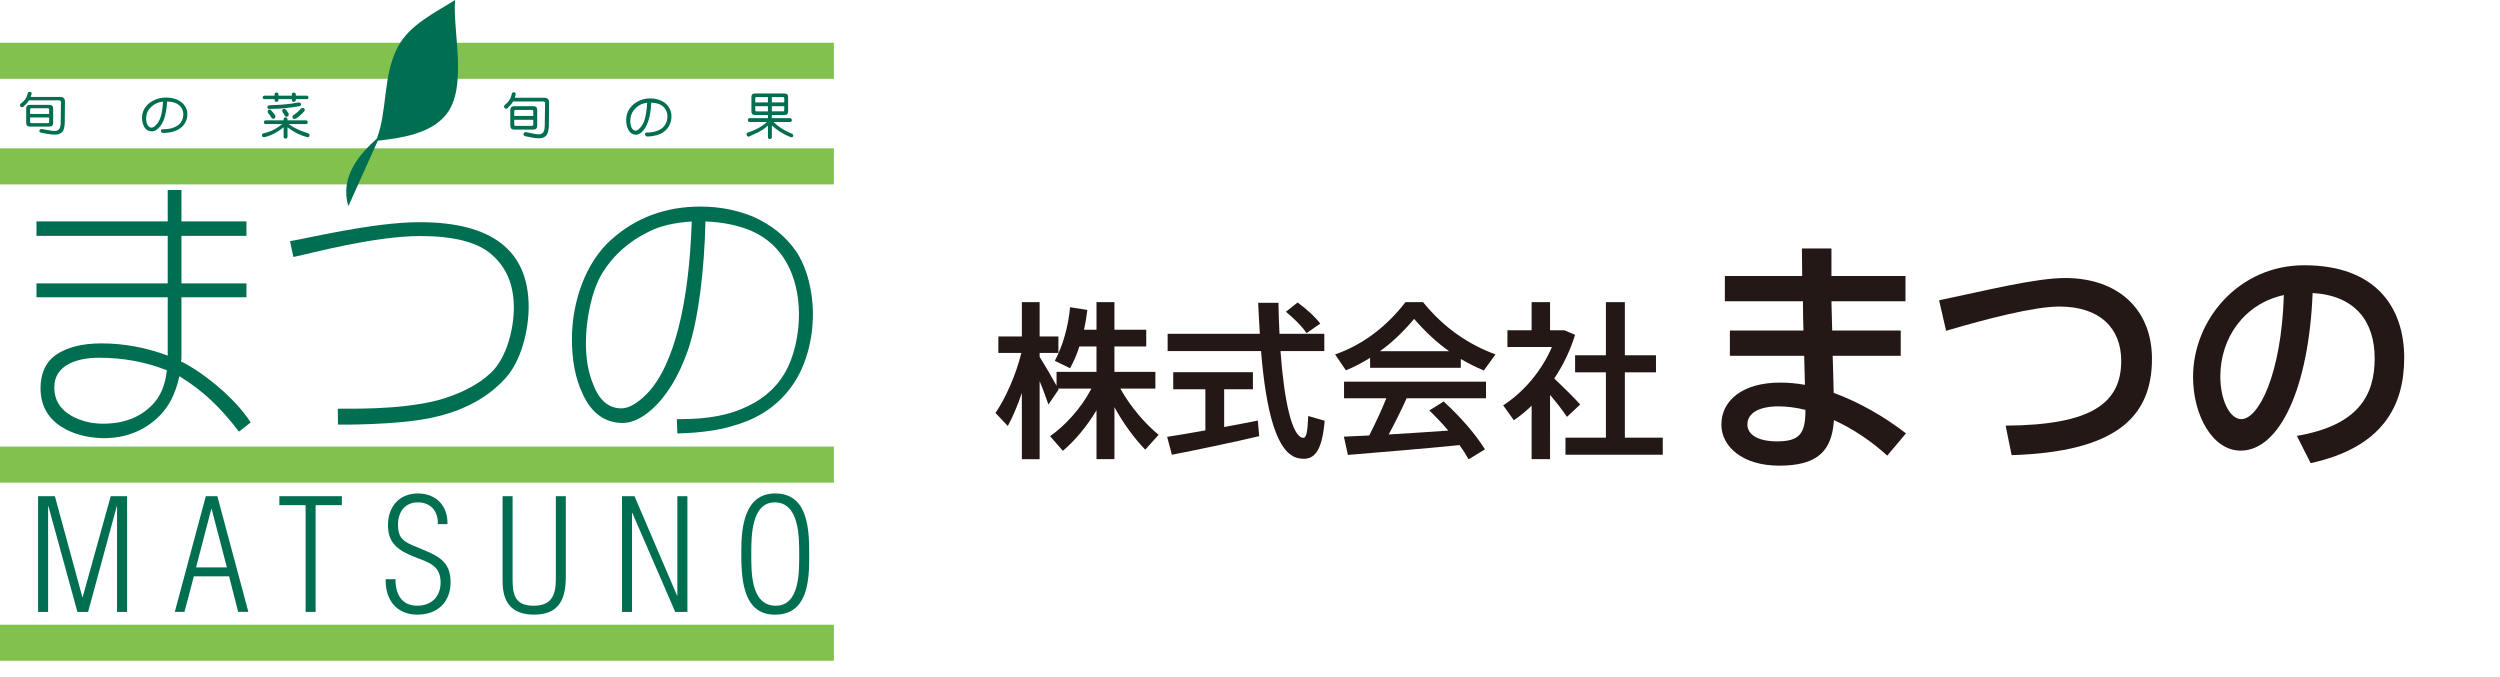 <?xml version="1.0" encoding="utf-8"?>
<!-- Generator: Adobe Illustrator 16.0.0, SVG Export Plug-In . SVG Version: 6.00 Build 0)  -->
<!DOCTYPE svg PUBLIC "-//W3C//DTD SVG 1.1//EN" "http://www.w3.org/Graphics/SVG/1.1/DTD/svg11.dtd">
<svg version="1.1" id="レイヤー_1" xmlns="http://www.w3.org/2000/svg" xmlns:xlink="http://www.w3.org/1999/xlink" x="0px"
	 y="0px" width="236.5px" height="64px" viewBox="0 0 236.5 64" enable-background="new 0 0 236.5 64" xml:space="preserve">
<g>
	<g>
		<g>
			<polygon fill="#006E51" points="7.821,56.488 7.791,56.488 5.192,46.941 3.601,46.941 3.601,57.887 4.551,57.887 4.551,47.893 
				4.58,47.893 7.324,57.887 8.333,57.887 11.046,47.893 11.072,47.893 11.072,57.887 12.023,57.887 12.023,46.941 10.474,46.941 
							"/>
			<path fill="#006E51" d="M19.469,46.941l-2.933,10.944h0.913l0.891-3.366h3.33l0.86,3.366h0.966l-2.935-10.944H19.469z
				 M18.545,53.678l1.448-5.543h0.024l1.449,5.543H18.545z"/>
			<polygon fill="#006E51" points="26.429,47.787 28.911,47.787 28.911,57.887 29.857,57.887 29.857,47.787 32.339,47.787 
				32.339,46.941 26.429,46.941 			"/>
			<path fill="#006E51" d="M39.825,51.918l-0.844-0.35c-0.98-0.424-1.331-0.849-1.331-1.931c0-1.194,0.645-2.112,1.885-2.112
				c1.223,0,1.934,0.845,1.881,2.06h0.915c0.048-1.729-1.077-2.905-2.786-2.905c-1.774,0-2.844,1.242-2.844,3.021
				c0,1.749,1.054,2.402,2.532,2.992c1.249,0.494,2.447,0.753,2.447,2.408c0,1.354-0.875,2.198-2.212,2.198
				c-1.497,0-2.066-1.135-2.053-2.508h-0.931c-0.044,1.94,1.006,3.353,3.007,3.353c1.905,0,3.134-1.193,3.134-3.075
				C42.625,53.086,41.423,52.592,39.825,51.918z"/>
			<path fill="#006E51" d="M52.581,54.793c0,1.475-0.38,2.508-2.091,2.508c-1.646,0-1.998-0.872-1.998-2.422v-7.938h-0.948v8.055
				c0,1.998,0.876,3.148,2.975,3.148c2.365,0,3.007-1.455,3.007-3.582v-7.621h-0.945V54.793z"/>
			<polygon fill="#006E51" points="64.077,56.338 64.047,56.338 60.024,46.941 58.839,46.941 58.839,57.887 59.789,57.887 
				59.789,48.518 59.816,48.518 63.876,57.887 65.028,57.887 65.028,46.941 64.077,46.941 			"/>
			<path fill="#006E51" d="M73.331,46.68c-2.897,0-3.205,3.182-3.205,5.426c0,2.324,0.01,6.041,3.177,6.041
				c3.079,0,3.25-3.121,3.25-5.5C76.553,50.271,76.542,46.68,73.331,46.68z M73.387,57.301c-2.406,0-2.316-3.297-2.316-4.977
				c0-1.574,0.012-4.799,2.214-4.799c2.341,0,2.319,3.301,2.319,4.903C75.604,53.979,75.694,57.301,73.387,57.301z"/>
		</g>
		<g>
			<path fill="#006E51" d="M39.689,21.018c-4.388,0-10.746,1.561-12.244,1.794c-0.046-0.181,0.244,1.281,0.309,1.501
				c1.765-0.369,7.685-1.983,12.013-1.983c3.184,0,5.432,0.589,6.73,1.738c1.372,1.181,2.091,2.81,2.114,4.924
				c0.022,2.087-0.685,4.877-2.167,6.27c-1.219,1.151-2.897,2.004-4.995,2.594c-3.795,0.998-8.997,0.771-9.493,0.81l0.016,1.504
				c0,0,5.534,0.07,8.866-0.653c3.01-0.638,5.328-1.905,6.983-3.746c1.479-1.609,2.196-4.526,2.191-6.776
				C49.985,23.696,46.546,21.018,39.689,21.018z"/>
			<path fill="#006E51" d="M17.125,34.193c0-0.023,0-0.104,0.04-0.236c0-0.078,0-0.162,0-0.273V28.12h6.15v-1.313h-6.15v-4.494h6.15
				v-1.371h-6.15v-2.971h-1.298v2.971H3.451v1.371h12.416v4.494H3.451v1.313h12.416v5.516c-2.042-0.754-4.131-1.152-6.267-1.152
				c-1.839,0-3.26,0.376-4.288,1.07c-0.991,0.694-1.478,1.769-1.478,3.158c0,1.58,0.638,2.786,1.938,3.64
				c1.099,0.696,2.452,1.076,4.03,1.1c1.426,0,2.673-0.321,3.8-0.961c1.144-0.676,2.015-1.555,2.6-2.68
				c0.352-0.726,0.616-1.47,0.765-2.223c2.249,1.373,3.914,2.973,5.639,5.25l1.107-0.874C22.209,37.581,19.05,35.12,17.125,34.193z
				 M14.414,38.291c-1.175,1.206-2.726,1.791-4.667,1.791c-0.866,0-1.653-0.16-2.321-0.427c-1.525-0.616-2.288-1.606-2.288-2.999
				c0-1.044,0.484-1.791,1.475-2.277c0.713-0.347,1.633-0.536,2.756-0.536c2.319,0,4.455,0.404,6.417,1.186
				C15.636,36.42,15.178,37.516,14.414,38.291z"/>
			<path fill="#006E51" d="M75.289,23.744c-0.981-1.406-2.313-2.465-4.003-3.23c-1.556-0.646-3.223-0.972-5.012-0.972
				c-3.336,0-6.142,1.056-8.48,3.154c-2.47,2.226-3.69,5.964-3.69,9.386c0,1.956,0.308,3.67,0.986,5.109
				c0.831,1.879,2.104,2.801,3.793,2.823c0.856,0,1.77-0.403,2.706-1.217c1.434-1.256,2.606-3.153,3.487-5.655
				c1.011-2.963,1.555-7.626,1.66-12.191c1.642,0.061,3.099,0.356,4.372,0.9c2.966,1.302,4.444,4.248,4.477,7.836
				c0,1.957-0.449,4.107-1.376,5.654c-0.891,1.499-2.243,2.613-4.117,3.372c-2.651,1.096-5.722,0.901-6.061,0.941
				c0.003,0.05,0.046,1.31,0.046,1.353c0.078-0.03,2.959,0.021,5.439-0.776c2.241-0.651,3.985-1.814,5.284-3.555
				c1.407-1.875,2.104-4.458,2.104-6.989C76.904,27.624,76.365,25.328,75.289,23.744z M61.223,37.223
				c-0.934,0.948-1.741,1.408-2.443,1.408c-1.195,0-2.103-0.758-2.676-2.305c-0.472-1.139-0.677-2.418-0.677-3.889
				c0-2.144,0.524-4.937,1.559-6.619c1.043-1.688,2.545-3.019,4.467-3.94c1.047-0.521,2.373-0.817,3.984-0.927
				C65.202,28.533,63.8,34.555,61.223,37.223z"/>
		</g>
		<g>
			<rect y="59.098" fill="#80C24D" width="78.886" height="3.409"/>
			<rect y="42.246" fill="#80C24D" width="78.886" height="3.414"/>
			<rect y="14.033" fill="#80C24D" width="78.886" height="3.411"/>
			<rect y="4.042" fill="#80C24D" width="78.886" height="3.413"/>
		</g>
		<g>
			<g>
				<path fill="#006E51" d="M5.695,9.169H2.907C2.934,9.072,2.97,8.966,2.996,8.842c-0.011-0.1-0.074-0.148-0.187-0.154
					c-0.113,0.004-0.173,0.05-0.183,0.136C2.559,9.072,2.489,9.256,2.386,9.38C2.271,9.548,2.128,9.688,1.943,9.81
					c-0.04,0.069-0.06,0.12-0.06,0.157c0.021,0.096,0.078,0.148,0.184,0.175c0.07,0,0.136-0.034,0.19-0.09
					c0.211-0.189,0.377-0.375,0.486-0.56c0.002,0,0.008,0,0.011,0h2.851c0.106,0,0.161,0.058,0.161,0.154l-0.023,1.945
					c0,0.254-0.042,0.45-0.116,0.575c-0.085,0.151-0.229,0.223-0.434,0.223c-0.208,0-0.59-0.054-1.137-0.169
					c-0.045-0.009-0.089-0.02-0.127-0.02c-0.125,0.011-0.193,0.064-0.206,0.177c0.003,0.083,0.051,0.135,0.13,0.17
					c0.567,0.122,1.023,0.188,1.362,0.188c0.29,0,0.521-0.085,0.677-0.254c0.141-0.165,0.22-0.46,0.235-0.887l0.015-2.01
					C6.142,9.309,5.988,9.169,5.695,9.169z"/>
				<path fill="#006E51" d="M5.03,11.63v-1.367c0-0.229-0.125-0.342-0.381-0.342h-1.8c-0.25,0-0.371,0.112-0.371,0.342v1.367
					c0,0.23,0.121,0.345,0.371,0.345h1.8C4.905,11.975,5.03,11.86,5.03,11.63z M2.849,10.368c0-0.082,0.042-0.126,0.132-0.126h1.544
					c0.085,0,0.125,0.044,0.125,0.126v0.41h-1.8L2.849,10.368L2.849,10.368z M4.524,11.65H2.98c-0.09,0-0.132-0.041-0.132-0.126
					V11.11h1.8v0.414C4.649,11.609,4.61,11.65,4.524,11.65z"/>
				<path fill="#006E51" d="M16.663,9.388c-0.3-0.104-0.61-0.158-0.938-0.158c-0.373,0-0.71,0.066-1.009,0.185
					c-0.39,0.156-0.702,0.386-0.925,0.678c-0.242,0.312-0.354,0.655-0.354,1.042c0,0.332,0.065,0.615,0.2,0.848
					c0.161,0.293,0.407,0.438,0.734,0.444c0.156,0,0.319-0.063,0.495-0.193c0.265-0.206,0.48-0.515,0.639-0.926
					c0.165-0.451,0.265-1.024,0.307-1.704c0.277,0.01,0.537,0.045,0.742,0.128c0.253,0.09,0.447,0.23,0.576,0.423
					c0.135,0.188,0.205,0.407,0.212,0.648c0,0.298-0.08,0.563-0.254,0.799c-0.161,0.217-0.415,0.385-0.744,0.494
					c-0.287,0.093-0.613,0.136-0.992,0.136c-0.078,0-0.124,0.035-0.124,0.104c0,0.166,0.072,0.244,0.233,0.244
					c0.281-0.007,0.583-0.041,0.887-0.119c0.414-0.11,0.751-0.308,1-0.602c0.245-0.288,0.378-0.646,0.378-1.059
					c0-0.33-0.11-0.625-0.317-0.882C17.235,9.688,16.981,9.517,16.663,9.388z M15.207,11.035c-0.107,0.346-0.27,0.616-0.467,0.811
					c-0.157,0.154-0.284,0.228-0.403,0.228c-0.146,0.005-0.27-0.073-0.369-0.235c-0.091-0.16-0.145-0.362-0.145-0.608
					c0-0.366,0.098-0.667,0.29-0.909c0.209-0.258,0.468-0.455,0.761-0.581c0.122-0.052,0.305-0.093,0.545-0.128
					C15.386,10.198,15.314,10.673,15.207,11.035z"/>
				<path fill="#006E51" d="M25.02,9.38h0.955v0.079c0.001,0.111,0.063,0.168,0.183,0.183c0.117-0.014,0.175-0.071,0.183-0.183V9.38
					h1.265v0.079c0,0.111,0.072,0.168,0.182,0.183c0.121-0.014,0.183-0.071,0.199-0.183V9.38h1.035
					c0.105-0.003,0.154-0.06,0.163-0.153c-0.009-0.12-0.058-0.17-0.163-0.174h-1.035V8.924c-0.016-0.105-0.078-0.16-0.199-0.169
					c-0.11,0.009-0.182,0.063-0.182,0.169v0.129H26.34V8.924c-0.008-0.105-0.065-0.16-0.183-0.169
					c-0.126,0.009-0.183,0.063-0.183,0.169v0.129H25.02c-0.104,0.003-0.163,0.054-0.167,0.174C24.857,9.32,24.916,9.376,25.02,9.38z
					"/>
			</g>
			<path fill="#006E51" d="M27.833,11.254c0.042,0,0.102-0.011,0.163-0.035c0.293-0.193,0.541-0.417,0.768-0.67
				c0.043-0.048,0.071-0.104,0.071-0.167c-0.012-0.097-0.071-0.154-0.168-0.167c-0.075,0-0.139,0.012-0.185,0.051
				c-0.232,0.261-0.495,0.482-0.78,0.672c-0.022,0.054-0.038,0.096-0.038,0.132C27.678,11.183,27.729,11.244,27.833,11.254z"/>
			<path fill="#006E51" d="M26.698,10.473c0,0.039,0.012,0.087,0.039,0.147c0.064,0.073,0.144,0.189,0.219,0.336
				c0.038,0.065,0.094,0.092,0.144,0.092c0.125-0.014,0.193-0.051,0.208-0.148v-0.147c-0.104-0.18-0.184-0.293-0.255-0.372
				c-0.06-0.062-0.111-0.092-0.172-0.092C26.765,10.298,26.708,10.357,26.698,10.473z"/>
			<path fill="#006E51" d="M28.481,9.879c-0.015-0.116-0.075-0.184-0.187-0.189c-0.024,0-0.043,0-0.051,0
				c-0.502,0.094-0.938,0.155-1.321,0.187c-0.396,0.039-0.875,0.064-1.44,0.078c-0.115,0.013-0.175,0.075-0.186,0.165
				c0.005,0.122,0.065,0.187,0.17,0.187c0.595-0.007,1.068-0.031,1.434-0.073c0.406-0.031,0.886-0.091,1.426-0.188
				C28.428,10.017,28.481,9.96,28.481,9.879z"/>
			<path fill="#006E51" d="M25.324,10.549c0,0.032,0.006,0.081,0.036,0.146c0.102,0.108,0.219,0.258,0.33,0.454
				c0.038,0.059,0.094,0.084,0.155,0.084c0.116-0.002,0.182-0.056,0.202-0.145v-0.148c-0.151-0.227-0.277-0.39-0.372-0.479
				c-0.056-0.069-0.113-0.103-0.165-0.103C25.392,10.375,25.328,10.436,25.324,10.549z"/>
			<path fill="#006E51" d="M29.148,12.616c-0.482-0.154-0.854-0.31-1.129-0.448c-0.245-0.124-0.484-0.266-0.713-0.429h1.638
				c0.108-0.005,0.159-0.062,0.17-0.168c-0.011-0.114-0.062-0.179-0.17-0.188h-1.746v-0.09c-0.006-0.121-0.067-0.183-0.182-0.185
				c-0.125,0.002-0.185,0.064-0.185,0.185v0.09h-1.693c-0.118,0.008-0.17,0.072-0.17,0.188c0,0.106,0.053,0.163,0.17,0.168h1.561
				c-0.284,0.22-0.552,0.408-0.83,0.542c-0.281,0.147-0.607,0.259-0.959,0.335c-0.082,0.018-0.125,0.084-0.125,0.199
				c0.004,0.104,0.069,0.157,0.183,0.168c0.357-0.072,0.708-0.201,1.049-0.391c0.316-0.175,0.584-0.36,0.814-0.558v0.893
				c0,0.113,0.061,0.181,0.185,0.188c0.115-0.006,0.176-0.074,0.182-0.188v-0.884c0.319,0.237,0.613,0.427,0.9,0.572
				c0.317,0.156,0.65,0.278,0.998,0.367c0.123-0.011,0.185-0.063,0.185-0.168C29.27,12.694,29.227,12.628,29.148,12.616z"/>
			<path fill="#006E51" d="M50.822,11.883v-1.467c0-0.248-0.124-0.372-0.374-0.372h-1.801c-0.246,0-0.373,0.124-0.373,0.372v1.467
				c0,0.251,0.127,0.377,0.373,0.377h1.801C50.698,12.261,50.822,12.135,50.822,11.883z M48.647,10.536
				c0-0.09,0.04-0.139,0.13-0.139h1.55c0.076,0,0.121,0.048,0.121,0.139v0.434h-1.801V10.536z M50.327,11.906h-1.55
				c-0.09,0-0.13-0.042-0.13-0.135v-0.439h1.801v0.439C50.448,11.864,50.403,11.906,50.327,11.906z"/>
			<path fill="#006E51" d="M51.493,9.247h-2.792c0.034-0.104,0.064-0.217,0.089-0.355c-0.009-0.102-0.072-0.158-0.183-0.169
				c-0.116,0.011-0.176,0.063-0.183,0.154c-0.068,0.266-0.144,0.462-0.243,0.592c-0.112,0.178-0.257,0.332-0.44,0.467
				c-0.035,0.07-0.063,0.129-0.063,0.167c0.029,0.099,0.08,0.16,0.188,0.187c0.074,0,0.135-0.033,0.184-0.098
				c0.216-0.201,0.381-0.402,0.49-0.594c0.004,0,0.011,0,0.017,0H51.4c0.109,0,0.163,0.055,0.163,0.169l-0.03,2.08
				c0,0.271-0.035,0.487-0.111,0.616c-0.088,0.164-0.228,0.243-0.433,0.243c-0.205,0-0.59-0.059-1.138-0.184
				c-0.041-0.01-0.091-0.024-0.123-0.024c-0.128,0.014-0.194,0.078-0.21,0.198c0.009,0.078,0.049,0.143,0.134,0.181
				c0.561,0.127,1.016,0.205,1.355,0.205c0.294,0,0.522-0.096,0.682-0.273c0.145-0.18,0.224-0.499,0.234-0.96l0.021-2.156
				C51.945,9.397,51.791,9.247,51.493,9.247z"/>
			<path fill="#006E51" d="M62.454,9.484c-0.289-0.113-0.603-0.174-0.932-0.174c-0.372,0-0.709,0.07-1.007,0.194
				c-0.389,0.176-0.699,0.417-0.925,0.729c-0.242,0.338-0.355,0.706-0.355,1.118c0,0.361,0.067,0.665,0.202,0.916
				c0.163,0.313,0.403,0.47,0.732,0.478c0.159,0,0.326-0.07,0.499-0.209c0.264-0.228,0.473-0.559,0.63-0.997
				c0.177-0.483,0.275-1.098,0.309-1.83c0.28,0.012,0.54,0.059,0.75,0.14c0.249,0.098,0.442,0.251,0.573,0.458
				c0.13,0.195,0.209,0.427,0.209,0.693c0,0.317-0.08,0.604-0.254,0.854c-0.158,0.239-0.414,0.415-0.746,0.534
				c-0.279,0.104-0.609,0.154-0.986,0.154c-0.085,0-0.126,0.034-0.126,0.106c0,0.179,0.072,0.266,0.237,0.266
				c0.276-0.004,0.573-0.05,0.881-0.129c0.418-0.12,0.753-0.332,1.001-0.647c0.247-0.315,0.375-0.693,0.375-1.136
				c0-0.352-0.1-0.673-0.313-0.95C63.03,9.801,62.778,9.615,62.454,9.484z M61.007,11.244c-0.112,0.372-0.271,0.662-0.473,0.869
				c-0.153,0.164-0.28,0.247-0.398,0.247c-0.145,0.004-0.27-0.083-0.371-0.25c-0.088-0.175-0.139-0.386-0.139-0.647
				c0-0.396,0.101-0.724,0.287-0.979c0.21-0.281,0.462-0.485,0.762-0.625c0.125-0.057,0.304-0.1,0.545-0.139
				C61.189,10.349,61.111,10.858,61.007,11.244z"/>
			<path fill="#006E51" d="M74.84,12.616c-0.4-0.17-0.709-0.335-0.941-0.492c-0.26-0.166-0.505-0.37-0.731-0.586h1.579
				c0.103-0.003,0.154-0.065,0.163-0.174c-0.009-0.113-0.06-0.175-0.163-0.188h-1.731v-0.297h1.216c0.213,0,0.323-0.107,0.323-0.33
				V9.168c0-0.218-0.11-0.326-0.323-0.326h-2.813c-0.229,0-0.336,0.107-0.336,0.326v1.381c0,0.223,0.108,0.33,0.336,0.33h1.228
				v0.297h-1.734c-0.104,0.012-0.167,0.075-0.167,0.188c0,0.108,0.063,0.17,0.167,0.174h1.632c-0.178,0.179-0.39,0.342-0.672,0.506
				c-0.337,0.193-0.733,0.37-1.181,0.512c-0.052,0.062-0.071,0.118-0.071,0.172c0.014,0.103,0.077,0.172,0.188,0.199
				c0.065-0.004,0.126-0.027,0.181-0.075c0.459-0.19,0.854-0.387,1.168-0.591c0.186-0.126,0.348-0.256,0.489-0.381v1.086
				c0,0.114,0.059,0.18,0.181,0.189c0.116-0.009,0.181-0.075,0.188-0.189V11.86c0.269,0.244,0.521,0.446,0.767,0.604
				c0.305,0.191,0.63,0.36,0.987,0.496c0.031,0.011,0.062,0.022,0.089,0.022c0.121-0.006,0.176-0.056,0.192-0.146
				C75.034,12.728,74.968,12.652,74.84,12.616z M73.016,9.185h1.061c0.077,0,0.113,0.042,0.113,0.12V9.69h-1.174V9.185z
				 M73.016,10.044h1.174v0.372c0,0.078-0.036,0.119-0.113,0.119h-1.061V10.044z M72.647,10.536h-1.083
				c-0.076,0-0.115-0.041-0.115-0.119v-0.372h1.198V10.536z M72.647,9.689h-1.198V9.304c0-0.078,0.039-0.12,0.115-0.12h1.083V9.689z
				"/>
		</g>
		<path fill="#006E51" d="M43.05,0c-1.823,1.16-4.345,2.344-5.436,4.479c-1.41,2.717-0.948,5.93-1.964,8.635
			c-1.546,1.383-3.551,3.585-2.691,6.388l2.781-6.192c2.175-0.247,4.99-0.64,6.454-2.461C44.275,8.29,42.812,2.992,43.05,0z"/>
	</g>
	<rect x="93.866" y="23.078" fill="none" width="155.224" height="34.188"/>
	<g enable-background="new    ">
		<path fill="#231815" d="M95.339,40.299l-1.168-1.232c0.928-1.345,1.937-3.585,2.449-5.682h-2.177v-1.553h2.225v-3.25h1.681v3.25
			h1.776v1.553h-1.776v0.367c0.576,0.945,1.185,1.97,1.601,2.737v-1.313h3.777v-2.4h-1.617c-0.224,0.72-0.528,1.408-0.88,2.064
			l-1.44-0.704c0.8-1.537,1.265-3.266,1.44-5.074l1.633,0.256c-0.08,0.641-0.176,1.265-0.32,1.873h1.185v-2.609h1.697v2.609h3.009
			v1.585h-3.009v2.4h3.874v1.585h-3.313c0.913,1.665,2.337,3.329,3.618,4.37l-1.265,1.408c-0.992-1.024-2.065-2.465-2.913-4.018
			v4.914h-1.697v-4.626c-0.912,1.536-2.065,2.897-3.185,3.842L99.34,41.26c1.425-0.993,2.977-2.689,3.906-4.498h-3.153l0.048,0.096
			l-0.96,1.409c-0.208-0.593-0.496-1.409-0.832-2.209v7.379h-1.681v-6.274C96.267,38.362,95.803,39.451,95.339,40.299z"/>
		<path fill="#231815" d="M114.028,40.715v-3.89h-3.041v-1.616h7.539v1.616h-2.721v3.57c1.152-0.208,2.273-0.433,3.186-0.608
			l0.128,1.473c-2.417,0.576-6.131,1.344-8.26,1.761l-0.448-1.697C111.323,41.18,112.635,40.972,114.028,40.715z M119.182,31.575
			c-0.063-0.944-0.111-1.921-0.16-2.929h1.922c0.016,1.008,0.047,2.001,0.096,2.929h4.241v1.633h-4.146
			c0.352,4.834,1.104,8.1,2.129,8.212c0.305,0.031,0.432-0.465,0.496-2.065l1.553,0.448c-0.256,3.041-1.057,3.81-2.434,3.554
			c-2.129-0.385-3.121-4.514-3.585-10.148h-8.835v-1.633H119.182z M122.752,28.614c0.928,0.688,1.633,1.329,2.145,2.001
			l-1.297,0.896c-0.448-0.656-1.12-1.329-1.953-2.017L122.752,28.614z"/>
		<path fill="#231815" d="M138.191,34.793h-8.58v-0.944c-0.736,0.464-1.504,0.864-2.289,1.185l-1.023-1.505
			c2.4-0.832,4.722-2.433,6.658-4.946h1.664c2.033,2.514,4.418,4.05,6.852,4.946l-1.104,1.521c-0.736-0.304-1.456-0.672-2.177-1.088
			V34.793z M129.531,41.195c0.609-1.2,1.201-2.48,1.617-3.521h-4.002v-1.568h13.43v1.568h-7.507
			c-0.464,1.024-1.057,2.241-1.696,3.426c1.889-0.112,3.921-0.24,5.634-0.368c-0.528-0.624-1.137-1.265-1.793-1.905l1.36-0.848
			c1.713,1.584,3.01,3.104,3.906,4.529l-1.553,0.944c-0.24-0.432-0.528-0.896-0.849-1.345c-3.169,0.32-7.875,0.705-10.564,0.929
			l-0.384-1.729C127.803,41.275,128.619,41.243,129.531,41.195z M137.087,33.225c-1.137-0.801-2.226-1.81-3.313-3.058
			c-1.041,1.248-2.113,2.257-3.233,3.058H137.087z"/>
	</g>
	<g enable-background="new    ">
		<path fill="#231815" d="M146.637,43.437h-1.745v-5.059c-0.528,0.513-1.089,0.977-1.681,1.377l-1.009-1.408
			c1.969-1.281,3.649-3.281,4.61-5.522h-4.21v-1.585h2.289v-2.657h1.745v2.657h0.72h0.4h0.224l1.024,0.433
			c-0.448,1.456-1.12,2.865-1.969,4.129c0.913,0.881,1.89,1.825,2.449,2.466l-1.249,1.168c-0.384-0.576-0.96-1.328-1.6-2.081V43.437
			z M151.918,41.403v-6.179h-2.913v-1.616h2.913v-5.026h1.793v5.026h2.945v1.616h-2.945v6.179h3.586v1.617h-9.204v-1.617H151.918z"
			/>
	</g>
	<g enable-background="new    ">
		<path fill="#231815" d="M170.604,31.271c-0.023-0.923-0.047-1.846-0.047-2.769h-7.385v-2.391h7.313
			c0-0.971-0.023-1.87-0.023-2.604h2.792c0,0.733,0,1.609,0,2.557v0.047h7.006v2.391h-7.006c0.023,0.923,0.048,1.846,0.071,2.769
			h6.485v2.391h-6.438c0.047,1.325,0.07,2.532,0.094,3.502c2.462,0.899,4.852,2.296,6.84,3.834l-1.775,2.106
			c-1.467-1.349-3.218-2.532-5.04-3.36c-0.189,2.935-1.562,4.308-5.183,4.308c-3.479,0-5.467-1.822-5.467-3.882
			c0-2.271,1.987-3.976,5.561-3.976c0.781,0,1.563,0.071,2.344,0.213c-0.023-0.805-0.048-1.751-0.071-2.745h-7.028v-2.391H170.604z
			 M168.261,38.441c-1.94,0-2.958,0.687-2.958,1.704c0,0.946,0.946,1.609,2.816,1.609c2.082,0,2.674-0.71,2.674-2.888v-0.095
			C169.918,38.56,169.065,38.441,168.261,38.441z"/>
		<path fill="#231815" d="M195.364,26.301c4.993,0,8.212,2.958,8.212,7.645c0,5.608-3.55,8.804-13.276,9.111l-0.568-2.793
			c8.212-0.047,10.935-2.177,10.935-6.13c0-3.1-2.035-5.135-5.846-5.135c-2.367,0-6.793,1.136-10.721,2.295l-0.663-2.887
			C187.791,27.508,192.524,26.301,195.364,26.301z"/>
		<path fill="#231815" d="M207.463,35.648c0-5.396,4.331-10.555,10.508-10.555c6.816,0,9.467,4.023,9.467,8.757
			c0,4.544-2.035,8.473-8.852,9.963l-1.301-2.579c5.798-0.994,7.359-3.811,7.359-7.337s-1.869-5.94-5.869-6.177
			c-0.354,8.875-3.076,14.91-6.815,14.91c-2.675,0-4.497-3.385-4.497-6.958V35.648z M210.043,35.602
			c0,2.271,0.899,4.047,1.988,4.047c1.609,0,3.786-4.165,4.023-11.738C212.268,28.738,210.043,32.004,210.043,35.602z"/>
	</g>
</g>
</svg>
